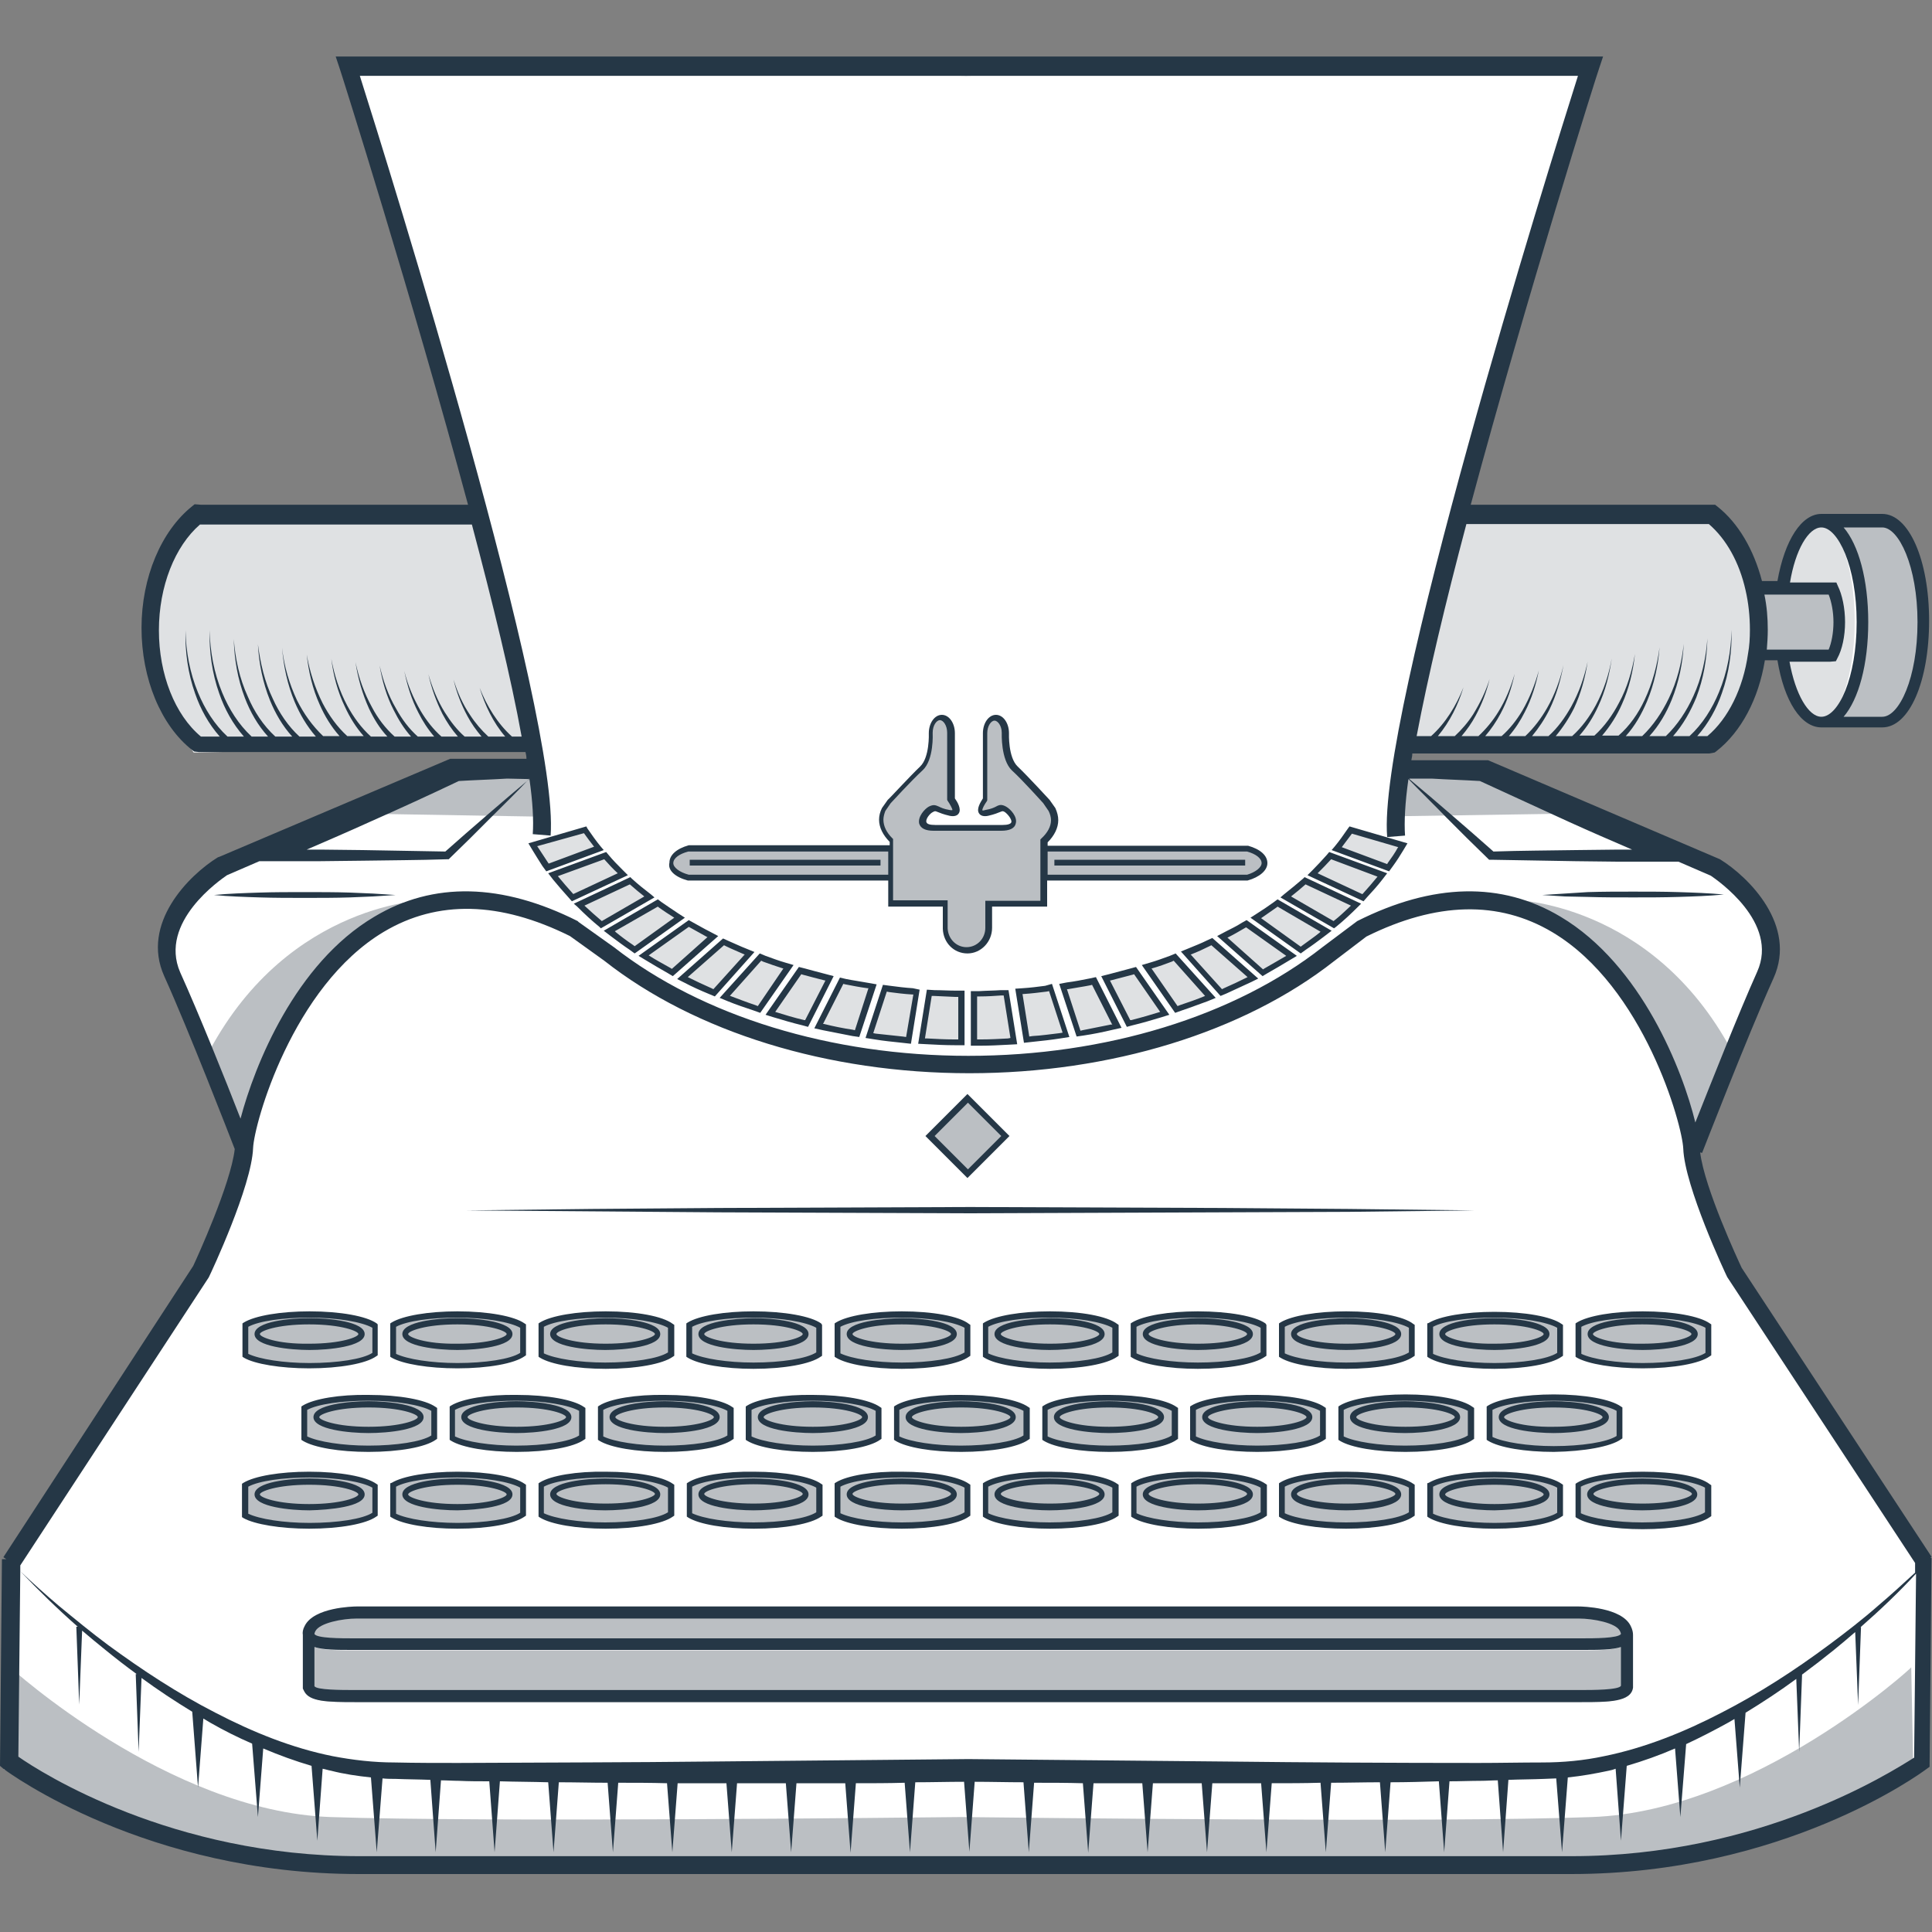 <svg xml:space="preserve" width="400" height="400" xmlns="http://www.w3.org/2000/svg" style="fill:#253746"><rect width="100%" height="100%" fill="#808080" stroke="none"/><style>.dark-shade{fill:#bbbfc3}</style><path d="M199.7 386.2 75.5 386S50.6 390.6.8 366.3c1.3-26.8.6-43.4.6-43.4l33.2-48.6s11.5-15.8 16.1-36.6c-6-16.7-14.1-36.3-14.1-36.3s-6.8-13.5 16.2-24.9c21-8.1 41-17 41-17h18l-1.2-5.1-70.5 1.4s-20-27.4 1.1-49h58l-26.6-93L200 15.7l128.6-1.9-26.9 92.9h53s7.6 6.6 9.5 15.2h4.9s1.9-12.7 8-13.9h12.6s8.3 3.5 8.5 20.8c0 0 .7 14.6-6.7 20.4-3.7.5-15.1.5-15.1.5s-6.4-4.4-7.7-13.9l-4.5-.1s-.3 9.6-10.1 18.7c-16.2-.1-62.9 0-62.9 0l-.9 5.1h16.8l41.2 17s21.5 10.6 18.1 24c-5.4 11.1-16.2 39.7-16.2 39.7s6.4 19.8 10.9 27.3c5.5 7.4 37 55.5 37 55.5v42S362 387.8 323 386.3c-37.1-.2-123.3-.1-123.3-.1z" style="fill:#fff"/><path d="M98.9 106.7h-58s-22 22.3.1 47.6c22.1 0 69.4.1 69.4.1s-5.6-32.8-11.5-47.7zm202.8 0c-5.4 14.9-10.4 47.6-10.4 47.6s43.2-.1 63.4-.1c20.1-25.3.1-47.6.1-47.6l-53.1.1zm74.6 1.3c-3.4 0-6.2 5.8-7.3 13.8h9.8s3 4.6.3 13.9c-3.7 0-7.2 0-10.1-.1 1.1 8.1 3.9 13.9 7.3 13.9 4.3 0 7.7-9.3 7.7-20.8s-3.4-20.7-7.7-20.7zm-255.2 63.8-10.8 3.1.5.8c.7 1.1 1.4 2.1 2.1 3.2l.5.7 10.7-4c-1.1-1.2-2.1-2.5-3-3.8zm7.4 8.7c-1-1-2-2-3-3.1l-.3-.3-10.8 4 .5.6c1 1.2 2 2.5 3.2 3.6l.4.5L129 181l-.5-.5zm6 5.2c-1.4-1.1-2.7-2.2-4-3.3l-10.5 4.9c1.4 1.4 3 2.8 4.6 4.2l.7-.4 8.7-5.1.5-.3zm5.6 3.9c-1.2-.7-2.3-1.5-3.4-2.3l-.5-.3-10 5.8 1 .7c1.1.9 2.3 1.7 3.6 2.6l.8.5 9.3-6.6-.8-.4zm6.7 3.8c-1.2-.6-2.4-1.3-3.5-1.9l-.6-.3-9.4 6.7.7.5c1.5.9 3 1.8 4.6 2.7l.7.4 8.4-7.5-.9-.6zm7.5 3.5c-1.3-.5-2.5-1.1-3.8-1.7l-.8-.4-8.5 7.5.6.3c1.7.8 3.4 1.7 5.2 2.4l.8.3 7.4-8.2-.9-.2zm8.1 3c-1.4-.4-2.8-.9-4.1-1.4l-.8-.3-7.4 8.2.9.4c1.7.7 3.5 1.3 5.3 1.9l.9.3 6.1-8.8-.9-.3zm8.5 2.4c-1.5-.4-3.1-.8-4.5-1.2l-.7-.2-6.1 8.9.8.3c2 .6 4 1.2 6 1.7l.7.2 4.7-9.4-.9-.3zm8.8 1.8c-1.6-.3-3.1-.5-4.6-.8l-.8-.2-4.8 9.4 1 .2 6 1.2.9.1 3.2-9.8-.9-.1zm13.7 1.5-1-.1-1.6 10 1.2.1c1.8.1 3.7.2 5.6.2h1.5v-10.1h-1.2c-1.6 0-3-.1-4.5-.1zm-9.2-.9-1-.1-3.2 9.8 1.2.2c1.9.3 3.8.5 5.7.7l1.2.1 1.6-10-.8-.1c-1.5-.2-3.1-.4-4.7-.6zm92.5-29.1 10.7 4 .5-.7c.7-1.1 1.4-2.1 2.1-3.2l.5-.8-10.8-3.1c-1 1.3-2 2.6-3 3.8zm-1.5 1.8c-.9 1.1-1.9 2.1-3 3.1l-.5.4 10.4 4.9.4-.5c1.1-1.2 2.2-2.4 3.2-3.6l.5-.6-10.8-4-.2.3zm-9 8.3.5.3 8.7 5.1.7.4c1.6-1.3 3.1-2.7 4.6-4.2l-10.5-4.9c-1.2 1.1-2.6 2.2-4 3.3zm-2.2 1.6c-1.1.8-2.2 1.5-3.4 2.3l-.6.4 9.3 6.6.8-.5c1.2-.8 2.4-1.7 3.6-2.6l1-.7-10-5.8-.7.3zm-6.5 4.2c-1.2.7-2.3 1.3-3.5 1.9l-.9.5 8.4 7.5.7-.4c1.6-.9 3.1-1.7 4.6-2.7l.7-.5-9.4-6.7-.6.4zm-7.3 3.8c-1.2.6-2.5 1.1-3.8 1.7l-.9.4 7.4 8.2.8-.3c1.8-.8 3.5-1.6 5.2-2.4l.6-.3-8.5-7.5-.8.2zm-7.8 3.2c-1.3.5-2.7 1-4.1 1.4l-.9.3 6.1 8.8.9-.3c1.8-.6 3.5-1.3 5.3-1.9l.9-.4-7.4-8.2-.8.3zm-8.1 2.6-4.5 1.2-.8.2 4.7 9.4.7-.2c2.1-.5 4.1-1.1 6-1.7l.8-.3-6.1-8.9-.8.3zm-8.7 2.1c-1.5.3-3.1.6-4.6.8l-.9.1 3.2 9.8.9-.1c2-.3 4-.7 6-1.2l1-.2-4.8-9.4-.8.2zm-18.3 2.4c-1.5.1-2.9.1-4.4.2h-1.2v10.1h1.5c1.9 0 3.7-.1 5.6-.2l1.2-.1-1.6-10h-1.1zm9.2-.9c-1.6.2-3.1.4-4.7.5l-.8.1 1.6 10 1.2-.1c1.9-.2 3.8-.4 5.7-.7l1.2-.2-3.2-9.8-1 .2z" style="fill:#dfe1e3"/><path class="dark-shade" d="M385.6 128.7c0 11.5-3.8 20.8-8.5 20.8h12.6c4.7 0 8.5-9.3 8.5-20.8s-3.8-20.8-8.5-20.8h-12.6c4.7 0 8.5 9.3 8.5 20.8z"/><path class="dark-shade" d="M363.3 135.5s7.7.2 15.9.2c2.7-9.2-.3-13.9-.3-13.9h-15.7c1.4 7.3.1 13.7.1 13.7zm-33.7 240.7c-31.7 1.2-120.5.1-130.6 0-10 .1-98.9 1.1-130.6 0-33.6-1.2-66.3-31-66.3-31l-.4 19.5s29.2 20.8 63.4 21.1c32.3.3 123.6.3 133.8.3s101.5 0 133.8-.3c34.2-.3 63.4-21.1 63.4-21.1l-.4-19.5c.2 0-32.5 29.8-66.1 31zm-129.9 10h-1.2 1.2zm-1.6-10h1.8-1.8zm-86.5-216.8h-18l-16 9.1 35.5.6zm194.1 0h-16l-.7 9.6 32.6-.5zm-217 26.9s-28.7.3-45.3 31.2c6.1 18 7.1 20.1 7.1 20.1s5.6-39.8 38.2-51.3zm262.7 51.3s1.1-2.2 7.1-20.1c-16.6-30.9-45.3-31.2-45.3-31.2 32.7 11.5 38.2 51.3 38.2 51.3z"/><path class="dark-shade" d="M73.3 352.4h254.1c5.1 0 9.1-.1 9.4-2v-10.7c-.3 1.9-4.3 2-9.4 2H73.3c-5.1 0-9.2-.1-9.4-2v10.8l.1.3c.8 1.5 4.6 1.6 9.3 1.6zm8.1-78.1v6.2c2.1 1.3 7.3 2.2 13.3 2.2 6.3 0 11.7-1 13.6-2.4v-5.8c-1.9-1.4-7.3-2.4-13.6-2.4-6 0-11.1.9-13.3 2.2zm61.4 0v6.2c2.1 1.3 7.3 2.2 13.3 2.2 6.3 0 11.7-1 13.6-2.4v-5.8c-1.9-1.4-7.3-2.4-13.6-2.4-6.1 0-11.2.9-13.3 2.2zm-30.7 6.2c2.1 1.3 7.3 2.2 13.3 2.2 6.3 0 11.7-1 13.6-2.4v-5.8c-1.9-1.4-7.3-2.4-13.6-2.4-6 0-11.1.9-13.3 2.2v6.2zm92-6.2v6.2c2.1 1.3 7.3 2.2 13.3 2.2 6.3 0 11.7-1 13.6-2.4v-5.8c-1.9-1.4-7.3-2.4-13.6-2.4-6 0-11.2.9-13.3 2.2zm-30.7 0v6.2c2.1 1.3 7.3 2.2 13.3 2.2 6.3 0 11.7-1 13.6-2.4v-5.8c-1.9-1.4-7.3-2.4-13.6-2.4-6 0-11.1.9-13.3 2.2zm118.9 6v-5.8c-1.9-1.4-7.3-2.4-13.6-2.4-6 0-11.1.9-13.3 2.2v6.2c2.1 1.3 7.3 2.2 13.3 2.2 6.3 0 11.7-1 13.6-2.4zm-57.5-6v6.2c2.1 1.3 7.3 2.2 13.3 2.2 6.3 0 11.7-1 13.6-2.4v-5.8c-1.9-1.4-7.3-2.4-13.6-2.4-6.1 0-11.2.9-13.3 2.2zm61.3 0v6.2c2.1 1.3 7.3 2.2 13.3 2.2 6.3 0 11.7-1 13.6-2.4v-5.8c-1.9-1.4-7.3-2.4-13.6-2.4-6 0-11.2.9-13.3 2.2zm57.5.2c-1.9-1.4-7.3-2.4-13.6-2.4-6 0-11.1.9-13.3 2.2v6.2c2.1 1.3 7.3 2.2 13.3 2.2 6.3 0 11.7-1 13.6-2.4v-5.8zm-272.2 33v6.2c2.1 1.3 7.3 2.2 13.3 2.2 6.3 0 11.7-1 13.6-2.4v-5.8c-1.9-1.4-7.3-2.4-13.6-2.4-6 0-11.1.9-13.3 2.2zm-30.6 6.2c2.1 1.3 7.3 2.2 13.3 2.2 6.3 0 11.7-1 13.6-2.4v-5.8c-1.9-1.4-7.3-2.4-13.6-2.4-6 0-11.1.9-13.3 2.2v6.2zm92-6.2v6.2c2.1 1.3 7.3 2.2 13.3 2.2 6.3 0 11.7-1 13.6-2.4v-5.8c-1.9-1.4-7.3-2.4-13.6-2.4-6.1 0-11.2.9-13.3 2.2zm-30.7 6.2c2.1 1.3 7.3 2.2 13.3 2.2 6.3 0 11.7-1 13.6-2.4v-5.8c-1.9-1.4-7.3-2.4-13.6-2.4-6 0-11.1.9-13.3 2.2v6.2zm118.8-.2v-5.8c-1.9-1.4-7.3-2.4-13.6-2.4-6 0-11.1.9-13.3 2.2v6.2c2.1 1.3 7.3 2.2 13.3 2.2 6.4 0 11.7-1 13.6-2.4zm-57.5-6v6.2c2.1 1.3 7.3 2.2 13.3 2.2 6.3 0 11.7-1 13.6-2.4v-5.8c-1.9-1.4-7.3-2.4-13.6-2.4-6 0-11.1.9-13.3 2.2zm92 6.2c2.1 1.3 7.3 2.2 13.3 2.2 6.3 0 11.7-1 13.6-2.4v-5.8c-1.9-1.4-7.3-2.4-13.6-2.4-6 0-11.1.9-13.3 2.2v6.2zm-30.6-6.2v6.2c2.1 1.3 7.3 2.2 13.3 2.2 6.3 0 11.7-1 13.6-2.4v-5.8c-1.9-1.4-7.3-2.4-13.6-2.4-6.1 0-11.2.9-13.3 2.2zm61.3 0v6.2c2.1 1.3 7.3 2.2 13.3 2.2 6.3 0 11.7-1 13.6-2.4v-5.8c-1.9-1.4-7.3-2.4-13.6-2.4-6 0-11.2.9-13.3 2.2zm57.5 6v-5.8c-1.9-1.4-7.3-2.4-13.6-2.4-6 0-11.1.9-13.3 2.2v6.2c2.1 1.3 7.3 2.2 13.3 2.2 6.4 0 11.7-1 13.6-2.4zm-259.9-22v6.2c2.1 1.3 7.3 2.2 13.3 2.2 6.3 0 11.7-1 13.6-2.4v-5.8c-1.9-1.4-7.3-2.4-13.6-2.4-6 0-11.2.9-13.3 2.2zm-30.7 0v6.2c2.1 1.3 7.3 2.2 13.3 2.2 6.3 0 11.7-1 13.6-2.4v-5.8c-1.9-1.4-7.3-2.4-13.6-2.4-6 0-11.1.9-13.3 2.2zm92 0v6.2c2.1 1.3 7.3 2.2 13.3 2.2 6.3 0 11.7-1 13.6-2.4v-5.8c-1.9-1.4-7.3-2.4-13.6-2.4-6 0-11.1.9-13.3 2.2zm-30.6 0v6.2c2.1 1.3 7.3 2.2 13.3 2.2 6.3 0 11.7-1 13.6-2.4v-5.8c-1.9-1.4-7.3-2.4-13.6-2.4-6.1 0-11.2.9-13.3 2.2zm92 0v6.2c2.1 1.3 7.3 2.2 13.3 2.2 6.3 0 11.7-1 13.6-2.4v-5.8c-1.9-1.4-7.3-2.4-13.6-2.4-6.1 0-11.2.9-13.3 2.2zm-3.9.2c-1.9-1.4-7.3-2.4-13.6-2.4-6 0-11.1.9-13.3 2.2v6.2c2.1 1.3 7.3 2.2 13.3 2.2 6.3 0 11.7-1 13.6-2.4v-5.8zm65.2-.2v6.2c2.1 1.3 7.3 2.2 13.3 2.2 6.3 0 11.7-1 13.6-2.4v-5.8c-1.9-1.4-7.3-2.4-13.6-2.4-6 0-11.2.9-13.3 2.2zm-30.7 0v6.2c2.1 1.3 7.3 2.2 13.3 2.2 6.3 0 11.7-1 13.6-2.4v-5.8c-1.9-1.4-7.3-2.4-13.6-2.4-6 0-11.1.9-13.3 2.2zm88.2.2c-1.9-1.4-7.3-2.4-13.6-2.4-6 0-11.1.9-13.3 2.2v6.2c2.1 1.3 7.3 2.2 13.3 2.2 6.3 0 11.7-1 13.6-2.4v-5.8zM50.8 274.3v6.2c2.1 1.3 7.3 2.2 13.3 2.2 6.3 0 11.7-1 13.6-2.4v-5.8c-1.9-1.4-7.3-2.4-13.6-2.4-6.1 0-11.2.9-13.3 2.2z"/><path class="dark-shade" d="M336.5 337.1c-1.6-3.2-9.7-3.3-9.7-3.3H73.9s-8.1.1-9.7 3.3 3 3.3 9.1 3.3h254.1c6.1 0 10.7-.1 9.1-3.3zM142.4 181.7h42.1v-6.1h-42.1c-2.1.6-3.6 1.7-3.6 3 0 1.4 1.5 2.5 3.6 3.1z"/><path class="dark-shade" d="M184.5 174v13.1h11.3v5.2c.1 2.5 2.1 4.5 4.5 4.5 2.5 0 4.5-2.1 4.5-4.6v-5h11.4v-5.4h42c2.2-.6 3.6-1.7 3.6-3s-1.4-2.4-3.6-3h-42v-1.6c1.4-1.3 2.2-2.7 2.2-4.3 0-.7-.2-1.5-.5-2.2l-1.2-1.7s-4.4-4.8-6.6-6.8c-2.2-2.1-1.9-7.3-1.9-7.3 0-1.8-.9-3.2-2.1-3.2-1.1 0-2.1 1.4-2.1 3.2v13.7s-2.5 3.4.3 2.8 2.6-1.4 3.8-.8c1.2.7 3.5 3.9-.8 3.9h-14c-4.3 0-2-3.2-.8-3.9s1 .2 3.8.8.3-2.8.3-2.8v-13.7c0-1.8-.9-3.2-2.1-3.2-1.1 0-2.1 1.4-2.1 3.2 0 0 .2 5.3-1.9 7.3-2.2 2.1-6.6 6.8-6.6 6.8l-1.2 1.7c-.3.7-.5 1.4-.5 2.2.1 1.4.9 2.8 2.3 4.1zm8.02 61.243 7.848-7.851 7.85 7.846-7.846 7.851z"/><path d="M106.1 276.2c0-2.6-7.5-3.3-11.4-3.3-4 0-11.4.7-11.4 3.3s7.5 3.3 11.4 3.3c4 0 11.4-.7 11.4-3.3zm-21.6 0c0-.6 3.5-2 10.2-2s10.2 1.4 10.2 2-3.5 2-10.2 2c-6.7.1-10.2-1.4-10.2-2z"/><path d="M94.7 283.3c6.4 0 11.8-1 13.9-2.5l.3-.2v-6.4l-.3-.2c-2.1-1.5-7.5-2.5-13.9-2.5-6 0-11.3.9-13.6 2.3l-.3.2v6.9l.3.2c2.3 1.3 7.6 2.2 13.6 2.2zM82 274.7c2.2-1.2 7.2-1.9 12.7-1.9 5.7 0 10.9.9 13 2.1v5.2c-2 1.3-7.3 2.1-13 2.1-5.4 0-10.4-.8-12.7-1.9v-5.6zm-6.5 1.5c0-2.6-7.5-3.3-11.4-3.3-4 0-11.4.7-11.4 3.3s7.5 3.3 11.4 3.3 11.4-.7 11.4-3.3zm-21.7 0c0-.6 3.5-2 10.2-2s10.2 1.4 10.2 2-3.5 2-10.2 2c-6.7.1-10.2-1.4-10.2-2z"/><path d="M64 283.3c6.4 0 11.8-1 13.9-2.5l.3-.2v-6.4l-.2-.2c-2.1-1.5-7.5-2.5-13.9-2.5-6 0-11.3.9-13.6 2.3l-.3.2v6.9l.3.2c2.2 1.3 7.6 2.2 13.5 2.2zm-12.6-8.6c2.2-1.2 7.2-1.9 12.7-1.9 5.7 0 10.9.9 13 2.1v5.2c-2 1.3-7.3 2.1-13 2.1-5.4 0-10.4-.8-12.7-1.9v-5.6zm93.2 1.5c0 2.6 7.5 3.3 11.4 3.3 4 0 11.4-.7 11.4-3.3s-7.5-3.3-11.4-3.3c-3.9.1-11.4.7-11.4 3.3zm11.4-2c6.7 0 10.2 1.4 10.2 2s-3.5 2-10.2 2-10.2-1.4-10.2-2 3.5-2 10.2-2z"/><path d="M156 271.5c-6 0-11.3.9-13.6 2.3l-.3.2v6.9l.3.2c2.3 1.4 7.6 2.3 13.6 2.3 6.4 0 11.8-1 13.9-2.5l.3-.2v-6.4l-.2-.3c-2.1-1.5-7.6-2.5-14-2.5zm13 8.5c-2 1.3-7.3 2.1-13 2.1-5.4 0-10.4-.8-12.7-1.9v-5.5c2.2-1.2 7.2-1.9 12.7-1.9 5.7 0 10.9.9 13 2.1v5.1zm-55.1-3.8c0 2.6 7.5 3.3 11.4 3.3 4 0 11.4-.7 11.4-3.3s-7.5-3.3-11.4-3.3c-3.9.1-11.4.7-11.4 3.3zm11.5-2c6.7 0 10.2 1.4 10.2 2s-3.5 2-10.2 2-10.2-1.4-10.2-2 3.4-2 10.2-2z"/><path d="M125.4 271.5c-6 0-11.3.9-13.6 2.3l-.3.2v6.9l.3.2c2.3 1.4 7.6 2.3 13.6 2.3 6.4 0 11.8-1 13.9-2.5l.3-.2v-6.4l-.3-.2c-2.1-1.6-7.5-2.6-13.9-2.6zm12.9 8.5c-2 1.3-7.3 2.1-13 2.1-5.4 0-10.4-.8-12.7-1.9v-5.5c2.2-1.2 7.2-1.9 12.7-1.9 5.7 0 10.9.9 13 2.1v5.1zm67.6-3.8c0 2.6 7.5 3.3 11.4 3.3 4 0 11.4-.7 11.4-3.3s-7.5-3.3-11.4-3.3c-3.9.1-11.4.7-11.4 3.3zm11.5-2c6.7 0 10.2 1.4 10.2 2s-3.5 2-10.2 2-10.2-1.4-10.2-2 3.4-2 10.2-2z"/><path d="M217.4 271.5c-6 0-11.3.9-13.6 2.3l-.3.2v6.9l.3.2c2.3 1.4 7.6 2.3 13.6 2.3 6.4 0 11.8-1 13.9-2.5l.3-.2v-6.4l-.3-.2c-2.1-1.6-7.5-2.6-13.9-2.6zm12.9 8.5c-2 1.3-7.3 2.1-13 2.1-5.4 0-10.4-.8-12.7-1.9v-5.5c2.2-1.2 7.2-1.9 12.7-1.9 5.7 0 10.9.9 13 2.1v5.1zm-55-3.8c0 2.6 7.5 3.3 11.4 3.3 4 0 11.4-.7 11.4-3.3s-7.5-3.3-11.4-3.3c-3.9.1-11.4.7-11.4 3.3zm11.4-2c6.7 0 10.2 1.4 10.2 2s-3.5 2-10.2 2-10.2-1.4-10.2-2 3.5-2 10.2-2z"/><path d="M186.7 271.5c-6 0-11.3.9-13.6 2.3l-.3.2v6.9l.3.2c2.3 1.4 7.6 2.3 13.6 2.3 6.4 0 11.8-1 13.9-2.5l.3-.2v-6.4l-.3-.2c-2-1.6-7.5-2.6-13.9-2.6zm13 8.5c-2 1.3-7.3 2.1-13 2.1-5.4 0-10.4-.8-12.7-1.9v-5.5c2.2-1.2 7.2-1.9 12.7-1.9 5.7 0 10.9.9 13 2.1v5.1zm67.6-3.8c0 2.6 7.5 3.3 11.4 3.3 4 0 11.4-.7 11.4-3.3s-7.5-3.3-11.4-3.3c-3.9.1-11.4.7-11.4 3.3zm11.4-2c6.7 0 10.2 1.4 10.2 2s-3.5 2-10.2 2-10.2-1.4-10.2-2 3.5-2 10.2-2z"/><path d="M278.7 271.5c-6 0-11.3.9-13.6 2.3l-.3.2v6.9l.3.2c2.3 1.4 7.6 2.3 13.6 2.3 6.4 0 11.8-1 13.9-2.5l.3-.2v-6.4l-.3-.2c-2-1.6-7.5-2.6-13.9-2.6zm13 8.5c-2 1.3-7.3 2.1-13 2.1-5.4 0-10.4-.8-12.7-1.9v-5.5c2.2-1.2 7.2-1.9 12.7-1.9 5.7 0 10.9.9 13 2.1v5.1zm-55.1-3.8c0 2.6 7.5 3.3 11.4 3.3 4 0 11.4-.7 11.4-3.3s-7.5-3.3-11.4-3.3c-3.9.1-11.4.7-11.4 3.3zm11.4-2c6.7 0 10.2 1.4 10.2 2s-3.5 2-10.2 2-10.2-1.4-10.2-2 3.5-2 10.2-2z"/><path d="M248 271.5c-6 0-11.3.9-13.6 2.3l-.3.2v6.9l.3.2c2.3 1.4 7.6 2.3 13.6 2.3 6.4 0 11.8-1 13.9-2.5l.3-.2v-6.4l-.2-.3c-2.1-1.5-7.6-2.5-14-2.5zm13 8.5c-2 1.3-7.3 2.1-13 2.1-5.4 0-10.4-.8-12.7-1.9v-5.5c2.2-1.2 7.2-1.9 12.7-1.9 5.7 0 10.9.9 13 2.1v5.1zm59.8-3.8c0-2.6-7.5-3.3-11.4-3.3-4 0-11.4.7-11.4 3.3s7.5 3.3 11.4 3.3 11.4-.7 11.4-3.3zm-21.6 0c0-.6 3.5-2 10.2-2s10.2 1.4 10.2 2-3.5 2-10.2 2c-6.7.1-10.2-1.4-10.2-2z"/><path d="M295.5 274v6.9l.3.2c2.3 1.4 7.6 2.3 13.6 2.3 6.4 0 11.8-1 13.9-2.5l.3-.2v-6.4l-.3-.2c-2.1-1.5-7.5-2.5-13.9-2.5-6 0-11.3.9-13.6 2.3l-.3.1zm1.2.7c2.2-1.2 7.2-1.9 12.7-1.9 5.7 0 10.9.9 13 2.1v5.2c-2 1.3-7.3 2.1-13 2.1-5.4 0-10.4-.8-12.7-1.9v-5.6zm54.8 1.5c0-2.6-7.5-3.3-11.4-3.3-4 0-11.4.7-11.4 3.3s7.5 3.3 11.4 3.3 11.4-.7 11.4-3.3zm-21.7 0c0-.6 3.5-2 10.2-2s10.2 1.4 10.2 2-3.5 2-10.2 2c-6.7.1-10.2-1.4-10.2-2z"/><path d="M340.1 283.3c6.4 0 11.8-1 13.9-2.5l.3-.2v-6.4l-.3-.2c-2.1-1.5-7.5-2.5-13.9-2.5-6 0-11.3.9-13.6 2.3l-.3.2v6.9l.3.2c2.3 1.3 7.6 2.2 13.6 2.2zm-12.7-8.6c2.2-1.2 7.2-1.9 12.7-1.9 5.7 0 10.9.9 13 2.1v5.2c-2 1.3-7.3 2.1-13 2.1-5.4 0-10.4-.8-12.7-1.9v-5.6zm-221.3 34.7c0-2.6-7.5-3.3-11.4-3.3-4 0-11.4.7-11.4 3.3s7.5 3.3 11.4 3.3c4-.1 11.4-.7 11.4-3.3zm-21.6 0c0-.6 3.5-2 10.2-2s10.2 1.4 10.2 2-3.5 2-10.2 2-10.2-1.4-10.2-2z"/><path d="M80.8 307.1v6.9l.3.2c2.3 1.4 7.6 2.3 13.6 2.3 6.4 0 11.8-1 13.9-2.5l.3-.2v-6.4l-.3-.2c-2.1-1.5-7.5-2.5-13.9-2.5-6 0-11.3.9-13.6 2.3l-.3.1zm1.2.7c2.2-1.2 7.2-1.9 12.7-1.9 5.7 0 10.9.9 13 2.1v5.2c-2 1.3-7.3 2.1-13 2.1-5.4 0-10.4-.8-12.7-1.9v-5.6zm-6.5 1.6c0-2.6-7.5-3.3-11.4-3.3-4 0-11.4.7-11.4 3.3s7.5 3.3 11.4 3.3c3.9-.1 11.4-.7 11.4-3.3zm-21.7 0c0-.6 3.5-2 10.2-2s10.2 1.4 10.2 2-3.5 2-10.2 2-10.2-1.4-10.2-2z"/><path d="M64 316.5c6.4 0 11.8-1 13.9-2.5l.3-.2v-6.4l-.3-.2c-2.1-1.5-7.5-2.5-13.9-2.5-6 0-11.3.9-13.6 2.3l-.3.2v6.9l.3.2c2.3 1.3 7.7 2.2 13.6 2.2zm-12.6-8.7c2.2-1.2 7.2-1.9 12.7-1.9 5.7 0 10.9.9 13 2.1v5.2c-2 1.3-7.3 2.1-13 2.1-5.4 0-10.4-.8-12.7-1.9v-5.6zm93.2 1.6c0 2.6 7.5 3.3 11.4 3.3 4 0 11.4-.7 11.4-3.3s-7.5-3.3-11.4-3.3-11.4.7-11.4 3.3zm11.4-2.1c6.7 0 10.2 1.4 10.2 2s-3.5 2-10.2 2-10.2-1.4-10.2-2 3.5-2 10.2-2z"/><path d="m142.5 306.9-.3.2v6.9l.3.2c2.3 1.4 7.6 2.3 13.6 2.3 6.4 0 11.8-1 13.9-2.5l.3-.2v-6.4l-.3-.2c-2.1-1.5-7.5-2.5-13.9-2.5-6-.1-11.4.8-13.6 2.2zm26.5 6.2c-2 1.3-7.3 2.1-13 2.1-5.4 0-10.4-.8-12.7-1.9v-5.5c2.2-1.2 7.2-1.9 12.7-1.9 5.7 0 10.9.9 13 2.1v5.1zm-55.1-3.7c0 2.6 7.5 3.3 11.4 3.3 4 0 11.4-.7 11.4-3.3s-7.5-3.3-11.4-3.3-11.4.7-11.4 3.3zm11.5-2.1c6.7 0 10.2 1.4 10.2 2s-3.5 2-10.2 2-10.2-1.4-10.2-2 3.4-2 10.2-2z"/><path d="m111.8 306.9-.3.2v6.9l.3.2c2.3 1.4 7.6 2.3 13.6 2.3 6.4 0 11.8-1 13.9-2.5l.3-.2v-6.4l-.3-.2c-2.1-1.5-7.5-2.5-13.9-2.5-6-.1-11.3.8-13.6 2.2zm26.5 6.2c-2 1.3-7.3 2.1-13 2.1-5.4 0-10.4-.8-12.7-1.9v-5.5c2.2-1.2 7.2-1.9 12.7-1.9 5.7 0 10.9.9 13 2.1v5.1zm67.6-3.7c0 2.6 7.5 3.3 11.4 3.3 4 0 11.4-.7 11.4-3.3s-7.5-3.3-11.4-3.3-11.4.7-11.4 3.3zm11.5-2.1c6.7 0 10.2 1.4 10.2 2s-3.5 2-10.2 2-10.2-1.4-10.2-2 3.4-2 10.2-2z"/><path d="m203.8 306.9-.3.2v6.9l.3.2c2.3 1.4 7.6 2.3 13.6 2.3 6.4 0 11.8-1 13.9-2.5l.3-.2v-6.4l-.3-.2c-2.1-1.5-7.5-2.5-13.9-2.5-6-.1-11.3.8-13.6 2.2zm26.5 6.2c-2 1.3-7.3 2.1-13 2.1-5.4 0-10.4-.8-12.7-1.9v-5.5c2.2-1.2 7.2-1.9 12.7-1.9 5.7 0 10.9.9 13 2.1v5.1zm-55-3.7c0 2.6 7.5 3.3 11.4 3.3 4 0 11.4-.7 11.4-3.3s-7.5-3.3-11.4-3.3-11.4.7-11.4 3.3zm11.4-2.1c6.7 0 10.2 1.4 10.2 2s-3.5 2-10.2 2-10.2-1.4-10.2-2 3.5-2 10.2-2z"/><path d="m173.1 306.9-.3.2v6.9l.3.2c2.3 1.4 7.6 2.3 13.6 2.3 6.4 0 11.8-1 13.9-2.5l.3-.2v-6.4l-.3-.2c-2.1-1.5-7.5-2.5-13.9-2.5-6-.1-11.3.8-13.6 2.2zm26.6 6.2c-2 1.3-7.3 2.1-13 2.1-5.4 0-10.4-.8-12.7-1.9v-5.5c2.2-1.2 7.2-1.9 12.7-1.9 5.7 0 10.9.9 13 2.1v5.1zm67.6-3.7c0 2.6 7.5 3.3 11.4 3.3 4 0 11.4-.7 11.4-3.3s-7.5-3.3-11.4-3.3-11.4.7-11.4 3.3zm11.4-2.1c6.7 0 10.2 1.4 10.2 2s-3.5 2-10.2 2-10.2-1.4-10.2-2 3.5-2 10.2-2z"/><path d="m265.1 306.9-.3.2v6.9l.3.2c2.3 1.4 7.6 2.3 13.6 2.3 6.4 0 11.8-1 13.9-2.5l.3-.2v-6.4l-.3-.2c-2.1-1.5-7.5-2.5-13.9-2.5-5.9-.1-11.3.8-13.6 2.2zm26.6 6.2c-2 1.3-7.3 2.1-13 2.1-5.4 0-10.4-.8-12.7-1.9v-5.5c2.2-1.2 7.2-1.9 12.7-1.9 5.7 0 10.9.9 13 2.1v5.1zm-55.1-3.7c0 2.6 7.5 3.3 11.4 3.3 4 0 11.4-.7 11.4-3.3s-7.5-3.3-11.4-3.3-11.4.7-11.4 3.3zm11.4-2.1c6.7 0 10.2 1.4 10.2 2s-3.5 2-10.2 2-10.2-1.4-10.2-2 3.5-2 10.2-2z"/><path d="m234.5 306.9-.3.2v6.9l.3.2c2.3 1.4 7.6 2.3 13.6 2.3 6.4 0 11.8-1 13.9-2.5l.3-.2v-6.4l-.3-.2c-2.1-1.5-7.5-2.5-13.9-2.5-6-.1-11.4.8-13.6 2.2zm26.5 6.2c-2 1.3-7.3 2.1-13 2.1-5.4 0-10.4-.8-12.7-1.9v-5.5c2.2-1.2 7.2-1.9 12.7-1.9 5.7 0 10.9.9 13 2.1v5.1zm59.8-3.7c0-2.6-7.5-3.3-11.4-3.3-4 0-11.4.7-11.4 3.3s7.5 3.3 11.4 3.3c3.9-.1 11.4-.7 11.4-3.3zm-21.6 0c0-.6 3.5-2 10.2-2s10.2 1.4 10.2 2-3.5 2-10.2 2-10.2-1.4-10.2-2z"/><path d="M295.5 307.1v6.9l.3.2c2.3 1.4 7.6 2.3 13.6 2.3 6.4 0 11.8-1 13.9-2.5l.3-.2v-6.4l-.3-.2c-2.1-1.5-7.5-2.5-13.9-2.5-6 0-11.3.9-13.6 2.3l-.3.1zm1.2.7c2.2-1.2 7.2-1.9 12.7-1.9 5.7 0 10.9.9 13 2.1v5.2c-2 1.3-7.3 2.1-13 2.1-5.4 0-10.4-.8-12.7-1.9v-5.6zm31.9 1.6c0 2.6 7.5 3.3 11.4 3.3 4 0 11.4-.7 11.4-3.3s-7.5-3.3-11.4-3.3-11.4.7-11.4 3.3zm11.5-2.1c6.7 0 10.2 1.4 10.2 2s-3.5 2-10.2 2-10.2-1.4-10.2-2 3.4-2 10.2-2z"/><path d="M340.1 304.7c-6 0-11.3.9-13.6 2.3l-.3.2v6.9l.3.2c2.3 1.4 7.6 2.3 13.6 2.3 6.4 0 11.8-1 13.9-2.5l.3-.2v-6.4l-.3-.2c-2.1-1.7-7.6-2.6-13.9-2.6zm12.9 8.4c-2 1.3-7.3 2.1-13 2.1-5.4 0-10.4-.8-12.7-1.9v-5.5c2.2-1.2 7.2-1.9 12.7-1.9 5.7 0 10.9.9 13 2.1v5.1zM95.5 293.4c0 2.6 7.5 3.3 11.4 3.3 4 0 11.4-.7 11.4-3.3s-7.5-3.3-11.4-3.3-11.4.7-11.4 3.3zm11.5-2c6.7 0 10.2 1.4 10.2 2s-3.5 2-10.2 2-10.2-1.4-10.2-2 3.4-2 10.2-2z"/><path d="m93.4 291-.3.2v6.9l.3.2c2.3 1.4 7.6 2.3 13.6 2.3 6.4 0 11.8-1 13.9-2.5l.3-.2v-6.4l-.3-.2c-2.1-1.5-7.5-2.5-13.9-2.5-6-.1-11.3.8-13.6 2.2zm26.5 6.2c-2 1.3-7.3 2.1-13 2.1-5.4 0-10.4-.8-12.7-1.9v-5.5c2.2-1.2 7.2-1.9 12.7-1.9 5.7 0 10.9.9 13 2.1v5.1zm-55-3.8c0 2.6 7.5 3.3 11.4 3.3 4 0 11.4-.7 11.4-3.3s-7.5-3.3-11.4-3.3c-4 0-11.4.7-11.4 3.3zm11.4-2c6.7 0 10.2 1.4 10.2 2s-3.5 2-10.2 2-10.2-1.4-10.2-2 3.5-2 10.2-2z"/><path d="m62.7 291-.3.2v6.9l.3.2c2.3 1.4 7.6 2.3 13.6 2.3 6.4 0 11.8-1 13.9-2.5l.3-.2v-6.4l-.3-.2c-2.1-1.5-7.5-2.5-13.9-2.5-6-.1-11.3.8-13.6 2.2zm26.6 6.2c-2 1.3-7.3 2.1-13 2.1-5.4 0-10.4-.8-12.7-1.9v-5.5c2.2-1.2 7.2-1.9 12.7-1.9 5.7 0 10.9.9 13 2.1v5.1zm67.6-3.8c0 2.6 7.5 3.3 11.4 3.3 4 0 11.4-.7 11.4-3.3s-7.5-3.3-11.4-3.3-11.4.7-11.4 3.3zm11.4-2c6.7 0 10.2 1.4 10.2 2s-3.5 2-10.2 2-10.2-1.4-10.2-2 3.5-2 10.2-2z"/><path d="m154.7 291-.3.2v6.9l.3.2c2.3 1.4 7.6 2.3 13.6 2.3 6.4 0 11.8-1 13.9-2.5l.3-.2v-6.4l-.3-.2c-2.1-1.5-7.5-2.5-13.9-2.5-6-.1-11.3.8-13.6 2.2zm26.6 6.2c-2 1.3-7.3 2.1-13 2.1-5.4 0-10.4-.8-12.7-1.9v-5.5c2.2-1.2 7.2-1.9 12.7-1.9 5.7 0 10.9.9 13 2.1v5.1zm-55.1-3.8c0 2.6 7.5 3.3 11.4 3.3 4 0 11.4-.7 11.4-3.3s-7.5-3.3-11.4-3.3-11.4.7-11.4 3.3zm11.4-2c6.7 0 10.2 1.4 10.2 2s-3.5 2-10.2 2-10.2-1.4-10.2-2 3.5-2 10.2-2z"/><path d="m124.1 291-.3.2v6.9l.3.2c2.3 1.4 7.6 2.3 13.6 2.3 6.4 0 11.8-1 13.9-2.5l.3-.2v-6.4l-.3-.2c-2.1-1.5-7.5-2.5-13.9-2.5-6-.1-11.4.8-13.6 2.2zm26.5 6.2c-2 1.3-7.3 2.1-13 2.1-5.4 0-10.4-.8-12.7-1.9v-5.5c2.2-1.2 7.2-1.9 12.7-1.9 5.7 0 10.9.9 13 2.1v5.1zm67.6-3.8c0 2.6 7.5 3.3 11.4 3.3 4 0 11.4-.7 11.4-3.3s-7.5-3.3-11.4-3.3-11.4.7-11.4 3.3zm11.4-2c6.7 0 10.2 1.4 10.2 2s-3.5 2-10.2 2-10.2-1.4-10.2-2 3.5-2 10.2-2z"/><path d="m216.1 291-.3.2v6.9l.3.2c2.3 1.4 7.6 2.3 13.6 2.3 6.4 0 11.8-1 13.9-2.5l.3-.2v-6.4l-.3-.2c-2.1-1.5-7.5-2.5-13.9-2.5-6-.1-11.4.8-13.6 2.2zm26.5 6.2c-2 1.3-7.3 2.1-13 2.1-5.4 0-10.4-.8-12.7-1.9v-5.5c2.2-1.2 7.2-1.9 12.7-1.9 5.7 0 10.9.9 13 2.1v5.1zm-55.1-3.8c0 2.6 7.5 3.3 11.4 3.3 4 0 11.4-.7 11.4-3.3s-7.5-3.3-11.4-3.3-11.4.7-11.4 3.3zm11.5-2c6.7 0 10.2 1.4 10.2 2s-3.5 2-10.2 2-10.2-1.4-10.2-2 3.4-2 10.2-2z"/><path d="m185.4 291-.3.2v6.9l.3.2c2.3 1.4 7.6 2.3 13.6 2.3 6.4 0 11.8-1 13.9-2.5l.3-.2v-6.4l-.3-.2c-2.1-1.5-7.5-2.5-13.9-2.5-6-.1-11.3.8-13.6 2.2zm26.5 6.2c-2 1.3-7.3 2.1-13 2.1-5.4 0-10.4-.8-12.7-1.9v-5.5c2.2-1.2 7.2-1.9 12.7-1.9 5.7 0 10.9.9 13 2.1v5.1zm67.6-3.8c0 2.6 7.5 3.3 11.4 3.3 4 0 11.4-.7 11.4-3.3s-7.5-3.3-11.4-3.3-11.4.7-11.4 3.3zm11.5-2c6.7 0 10.2 1.4 10.2 2s-3.5 2-10.2 2-10.2-1.4-10.2-2 3.4-2 10.2-2z"/><path d="M291 288.7c-6 0-11.3.9-13.6 2.3l-.3.2v6.9l.3.2c2.3 1.4 7.6 2.3 13.6 2.3 6.4 0 11.8-1 13.9-2.5l.3-.2v-6.4l-.3-.2c-2.1-1.6-7.5-2.6-13.9-2.6zm12.9 8.5c-2 1.3-7.3 2.1-13 2.1-5.4 0-10.4-.8-12.7-1.9v-5.5c2.2-1.2 7.2-1.9 12.7-1.9 5.7 0 10.9.9 13 2.1v5.1zm-55-3.8c0 2.6 7.5 3.3 11.4 3.3 4 0 11.4-.7 11.4-3.3s-7.5-3.3-11.4-3.3-11.4.7-11.4 3.3zm11.4-2c6.7 0 10.2 1.4 10.2 2s-3.5 2-10.2 2-10.2-1.4-10.2-2 3.5-2 10.2-2z"/><path d="m246.7 291-.3.2v6.9l.3.2c2.3 1.4 7.6 2.3 13.6 2.3 6.4 0 11.8-1 13.9-2.5l.3-.2v-6.4l-.3-.2c-2.1-1.5-7.5-2.5-13.9-2.5-5.9-.1-11.3.8-13.6 2.2zm26.6 6.2c-2 1.3-7.3 2.1-13 2.1-5.4 0-10.4-.8-12.7-1.9v-5.5c2.2-1.2 7.2-1.9 12.7-1.9 5.7 0 10.9.9 13 2.1v5.1zm59.8-3.8c0-2.6-7.5-3.3-11.4-3.3-4 0-11.4.7-11.4 3.3s7.5 3.3 11.4 3.3 11.4-.7 11.4-3.3zm-21.7 0c0-.6 3.5-2 10.2-2s10.2 1.4 10.2 2-3.5 2-10.2 2c-6.7.1-10.2-1.4-10.2-2z"/><path d="m335.6 298 .3-.2v-6.4l-.3-.2c-2.1-1.5-7.5-2.5-13.9-2.5-6 0-11.3.9-13.6 2.3l-.3.2v6.9l.3.2c2.3 1.4 7.6 2.3 13.6 2.3 6.3-.1 11.8-1.1 13.9-2.6zm-26.6-6.1c2.2-1.2 7.2-1.9 12.7-1.9 5.7 0 10.9.9 13 2.1v5.2c-2 1.3-7.3 2.1-13 2.1-5.4 0-10.4-.8-12.7-1.9v-5.6zm28.6 44.7c-1.9-3.8-9.9-4-10.8-4H73.9c-.9 0-8.9.2-10.8 4-.4.7-.5 1.4-.4 1.9v11.1l.3.6c1.1 2.1 4.7 2.2 10.4 2.2h254.1c5.5 0 10.2 0 10.6-3v-10.9c0-.5-.1-1.1-.5-1.9zm-272.3 1.1c.9-1.7 5.6-2.6 8.6-2.6h252.9c3.1 0 7.8.9 8.6 2.6.2.4.2.6.2.6-.6.9-5.5.9-8.2.9H73.3c-2.7 0-7.7 0-8.2-.9 0 0 0-.2.2-.6zm262.1 12.2H73.3c-2.5 0-7.8 0-8.2-.8V341c1.8.6 4.6.6 8.2.6h254.1c3.6 0 6.4 0 8.2-.6v8c-.3.9-6 .9-8.2.9zM112.3 179.3l.8 1.1L125 176l-.6-.7c-1-1.2-1.9-2.5-2.8-3.8l-.2-.4-12 3.5.9 1.5c.6 1 1.3 2.1 2 3.2zm8.6-6.8c.7 1 1.4 1.9 2.1 2.8l-9.4 3.5-.2-.3c-.7-1.1-1.4-2.1-2.1-3.2l-.1-.1 9.7-2.7zm-6.4 9.6c1 1.2 2.1 2.5 3.2 3.7l.7.8 11.6-5.4-1.1-1.1c-1-1-2-2-2.9-3.1l-.5-.6-12 4.4 1 1.3zm10.6-4.2c.9 1 1.8 2 2.8 2.9l-9.2 4.3-.1-.1c-1.1-1.2-2.1-2.4-3.1-3.6l9.6-3.5zm-5.6 9.8c1.5 1.5 3 2.9 4.6 4.2l.3.3 11.1-6.4-.7-.6c-1.3-1-2.7-2.1-4-3.3l-.3-.3-11.7 5.5.7.6zm10.9-4.6c1 .9 2 1.7 3 2.5l-8.8 5.1c-1.2-1-2.4-2.1-3.6-3.2l9.4-4.4zm-3.7 10.9c1.2.9 2.4 1.8 3.6 2.6l1.1.8 10.4-7.4-1.4-.9c-1.1-.7-2.2-1.5-3.4-2.3l-.8-.6-11.2 6.5 1.7 1.3zm9.5-6.3.1.1c1.1.8 2.2 1.5 3.3 2.2l-8.2 5.9-.4-.3c-1.2-.8-2.4-1.7-3.5-2.6l-.2-.2 8.9-5.1zm10.8 5.2c-1.2-.6-2.4-1.3-3.5-1.9l-.9-.5-10.4 7.4 1.5.9c1.5.9 3 1.8 4.6 2.7l1 .6 9.4-8.3-1.7-.9zm-7.9 7.7-.3-.2c-1.6-.9-3.1-1.7-4.5-2.6l8.3-5.9.2.1c1.2.7 2.4 1.3 3.6 2h.1l-7.4 6.6zm15.4-4.2c-1.3-.5-2.5-1.1-3.7-1.6l-1.1-.5-9.5 8.4 1.4.7c1.7.9 3.5 1.7 5.2 2.4l1.2.5 8.2-9.2-1.7-.7zm-6.8 8.4-.4-.2c-1.6-.7-3.3-1.5-4.9-2.3l7.5-6.6.4.2c1.2.6 2.5 1.1 3.8 1.7h.1l-6.5 7.2zm14.9-5.5c-1.4-.4-2.7-.9-4.1-1.4l-1.2-.5-8.3 9.2 1.7.7c1.7.7 3.5 1.3 5.3 1.9l1.4.5 6.9-9.9-1.7-.5zm-5.7 9-.5-.2c-1.8-.6-3.6-1.3-5.2-1.9h-.1l6.5-7.3.4.2c1.4.5 2.8 1 4.1 1.4h.1l-5.3 7.8zm14.2-6.6c-1.5-.4-3.1-.8-4.5-1.2l-1.2-.3-6.9 9.9 1.6.5c2 .6 4 1.2 6.1 1.7l1.1.3 5.3-10.5-1.5-.4zm-4.4 9.5h-.2c-2.1-.5-4.1-1.1-6-1.7l5.4-7.8.3.1c1.5.4 3 .8 4.6 1.2h.1l-4.2 8.2zm13.1-7.7c-1.6-.3-3.1-.5-4.6-.8l-1.3-.3-5.3 10.5 1.8.4c2 .4 4.1.8 6.1 1.2l1.4.2 3.6-10.9-1.7-.3zm-2.8 9.8-.4-.1c-2-.3-4-.7-6-1.2h-.2l4.2-8.3.4.1c1.5.3 3.1.6 4.6.8h.2l-2.8 8.7zm16.5-8.3-1.6-.1-1.8 11.2 1.9.1c1.9.1 3.7.2 5.6.2h2.1v-11.3h-1.8c-1.5 0-3-.1-4.4-.1zm4.9 10.2h-.9c-1.8 0-3.7-.1-5.5-.2h-.5l1.4-8.8h.5c1.5.1 2.9.1 4.4.2h.6v8.8zm-9.4-10.6c-1.6-.1-3.2-.3-4.7-.5l-1.5-.2-3.6 11 1.9.3c1.8.3 3.8.5 5.7.7l1.8.2 1.8-11.2-1.4-.3zm-1.4 10.1-.7-.1c-1.9-.2-3.8-.4-5.6-.6l-.5-.1 2.8-8.6.5.1c1.5.2 3.1.4 4.8.5h.2l-1.5 8.8zm100.8-35.4c.8-1.1 1.5-2.2 2.1-3.2l.9-1.5-12-3.5-.3.4c-.9 1.3-1.8 2.6-2.8 3.8l-.6.7 11.9 4.4.8-1.1zm-1.2-.4-9.4-3.5c.7-.9 1.4-1.9 2.1-2.8l9.6 2.8-.1.1c-.6 1.1-1.3 2.1-2.1 3.2l-.1.2zm-4.2 6.9c1.1-1.2 2.2-2.4 3.2-3.7l1-1.3-12-4.4-.5.6c-.9 1-1.9 2.1-2.9 3.1l-1.1 1.1 11.6 5.4.7-.8zm-1-.7-9.2-4.3c1-1 1.9-1.9 2.8-2.9l9.6 3.6c-1 1.2-2 2.4-3.1 3.6h-.1zm-5.4 6.8c1.6-1.3 3.1-2.7 4.6-4.2l.6-.6-11.7-5.5-.3.3c-1.3 1.1-2.6 2.2-4 3.3l-.7.6 11.1 6.4.4-.3zm-9.3-6.3c1-.8 2-1.6 3-2.5l9.4 4.4c-1.2 1.1-2.3 2.2-3.6 3.2l-8.8-5.1zm-8.4 4.4 10.4 7.4 1.1-.8c1.2-.8 2.4-1.7 3.6-2.6l1.7-1.3-11.2-6.5-.8.6c-1.1.8-2.3 1.6-3.4 2.3l-1.4.9zm5.5-2.2.1-.1 8.9 5.2-.2.2c-1.1.9-2.3 1.7-3.5 2.6l-.4.3-8.2-5.9c1.1-.8 2.2-1.5 3.3-2.3zm-7.2 3.2c-1.1.7-2.3 1.3-3.5 1.9l-1.7.9 9.4 8.3 1-.6c1.6-.9 3.1-1.8 4.6-2.7l1.5-.9-10.4-7.4-.9.5zm4.6 9.5-.3.2-7.4-6.6h.1c1.2-.6 2.4-1.3 3.6-2l.2-.1 8.3 5.9c-1.4.8-2.9 1.7-4.5 2.6zm-11.9-5.8c-1.2.6-2.5 1.1-3.7 1.6l-1.7.7 8.2 9.2 1.2-.5c1.7-.8 3.5-1.6 5.2-2.4l1.4-.7-9.5-8.4-1.1.5zm3.5 9.9-.4.2-6.5-7.2h.1c1.3-.5 2.6-1.1 3.8-1.7l.4-.2 7.5 6.6c-1.6.8-3.3 1.6-4.9 2.3zm-11.2-6.7c-1.4.5-2.7 1-4.1 1.4l-1.7.5 6.9 9.9 1.4-.5c1.8-.6 3.6-1.3 5.3-1.9l1.7-.7-8.3-9.2-1.2.5zm7.3 8.3c-1.7.7-3.4 1.3-5.2 1.9l-.5.2-5.4-7.8h.1c1.4-.4 2.8-.9 4.1-1.4l.4-.2 6.5 7.3zm-15.4-5.7-4.5 1.2-1.6.4 5.3 10.5 1.1-.3c2.1-.5 4.1-1.1 6.1-1.7l1.6-.5-6.9-9.9-1.1.3zm6.1 9c-1.9.6-4 1.2-6 1.7h-.2l-4.2-8.2h.1c1.5-.4 3.1-.8 4.6-1.2l.3-.1 5.4 7.8zm-14.7-6.9c-1.5.3-3 .6-4.6.8l-1.6.3 3.6 10.9 1.4-.2c2-.3 4-.7 6.1-1.2l1.8-.4-5.3-10.5-1.4.3zm4.6 9.5-6 1.2-.4.1-2.8-8.6h.2c1.6-.3 3.1-.5 4.6-.8l.4-.1 4.2 8.3-.2-.1zm-22.9-7.1c-1.4.1-2.9.1-4.4.2H201v11.3h2.1c1.8 0 3.7-.1 5.6-.2l1.9-.1-1.8-11.2h-1.6zm1.5 10c-1.9.1-3.7.2-5.5.2h-.9v-8.9h.6c1.5 0 3-.1 4.4-.2h.5l1.4 8.8-.5.1zm7.7-10.9c-1.5.2-3.1.4-4.7.5l-1.5.1 1.8 11.2 1.8-.2c1.9-.2 3.8-.4 5.7-.7l1.9-.3-3.6-11-1.4.4zm3 9.8c-1.8.2-3.7.5-5.6.6l-.7.1-1.4-8.8h.2c1.6-.1 3.2-.3 4.8-.5l.5-.1 2.8 8.6-.6.1zm-77-31.6h41.5v5.4h11.3v4.6c.1 2.9 2.3 5.1 5.1 5.1s5.1-2.4 5.1-5.3v-4.4h11.4v-5.4h41.5c2.5-.7 4.1-2.1 4.1-3.6 0-1.6-1.5-2.9-4-3.6h-41.5v-.7c1.4-1.4 2.2-3 2.2-4.6 0-.8-.2-1.6-.6-2.5l-1.2-1.7c-.2-.2-4.4-4.8-6.6-6.9-2-1.9-1.8-6.8-1.8-6.9 0-2.1-1.2-3.8-2.7-3.8s-2.7 1.7-2.7 3.8v13.5c-.5.8-1.4 2.2-.8 3.1.3.5 1 .7 1.9.5 1.3-.3 2-.6 2.5-.8s.5-.2.9 0c.6.4 1.5 1.5 1.4 2.1-.1.4-.8.6-1.8.6h-14c-1.1 0-1.7-.2-1.8-.6-.2-.6.7-1.8 1.4-2.1.4-.2.4-.2.9 0s1.2.5 2.5.8c.9.2 1.6 0 1.9-.5.6-.9-.3-2.4-.8-3.1v-13.5c0-2.1-1.2-3.8-2.7-3.8s-2.7 1.7-2.7 3.8c0 .1.2 5-1.8 6.9-2.2 2.1-6.4 6.7-6.7 6.9l-1.2 1.7c-.4.8-.6 1.6-.6 2.4 0 1.6.8 3.2 2.2 4.6v.7h-41.6c-2.5.7-4 2-4 3.6-.4 1.6 1.2 3 3.8 3.7zm118.8-3.6c0 .9-1.3 1.9-3 2.4h-41.3v-4.8h41.3c1.8.5 3 1.4 3 2.4zm-78.3-9c0-.6.2-1.3.4-1.8l1.1-1.6s4.4-4.8 6.6-6.8c2.4-2.2 2.1-7.6 2.1-7.8 0-1.5.8-2.6 1.5-2.6s1.5 1.1 1.5 2.6v13.9l.1.2c.5.7 1 1.7 1 1.9 0 0-.1.1-.6 0-1.2-.2-1.8-.5-2.2-.7-.7-.3-1.1-.5-2.1 0-.9.5-2.3 2.1-2 3.5.3 1 1.3 1.5 3 1.5h14c1.7 0 2.8-.5 3-1.5.4-1.4-1.1-3-2-3.5s-1.4-.4-2.1 0c-.4.2-1 .5-2.2.7-.3.1-.4.1-.5.1h-.1c-.1-.3.4-1.2.9-1.9l.1-.2v-13.9c0-1.5.8-2.6 1.5-2.6s1.5 1.1 1.5 2.5c0 .2-.2 5.6 2.1 7.8 2.2 2 6.5 6.8 6.5 6.8l1.1 1.6c.3.6.5 1.3.5 1.9 0 1.3-.7 2.6-2 3.8l-.2.2v12.7H204v5.6c0 2.2-1.7 4-3.9 4-2.1 0-3.8-1.7-3.9-3.9v-5.8h-11.3v-12.7l-.2-.2c-1.1-1.1-1.8-2.4-1.8-3.8zm-40.4 6.6h41.4v4.8h-41.3c-1.9-.5-3.2-1.5-3.2-2.4 0-1 1.2-1.9 3.1-2.4zm6.2 74.7 52.2.2 52.2-.2 26.1-.1 26.1-.3-26.1-.3-26.1-.2-52.2-.2-52.2.2-26.1.2-26.1.3 26.1.2zm-85.6-65.1c3.1 0 6.3 0 9.4-.1l4.7-.2c1.6-.1 3.1-.2 4.7-.3-1.6-.1-3.1-.2-4.7-.3l-4.7-.2c-3.1-.1-6.3-.1-9.4-.1s-6.3 0-9.4.1-6.3.2-9.4.5c3.1.3 6.3.4 9.4.5 3.2.1 6.3.1 9.4.1zm265.6-.2c3.1.1 6.3.1 9.4.1s6.3 0 9.4-.1 6.3-.2 9.4-.5c-3.1-.3-6.3-.4-9.4-.5s-6.3-.1-9.4-.1-6.3 0-9.4.1l-4.7.3c-1.6.1-3.1.2-4.7.3 1.6.1 3.1.2 4.7.3l4.7.1z"/><path d="m399.7 322.5.2-.2-39.3-59.8c-.7-1.5-7.7-16.5-8.6-23.9l.4.1c.1-.2 9.3-24 14.8-36.2 4.9-10.9-5.1-20.9-11.1-24.6l-48-20.5h-15.9c.1-.5.2-.9.2-1.4h61.5l1.1-.2.4-.3c5.1-4 8.7-10.8 10-18.8h2.6c1.4 8.5 4.9 13.9 9.1 13.9h12.6c5.6 0 9.7-9.5 9.7-22.1s-4.2-22.1-9.7-22.1h-12.6c-4.1 0-7.6 5.4-9.1 13.9h-3.2c-1.7-6.5-4.9-12-9.2-15.4l-.5-.4h-50.6c11.6-43.1 26.3-89.7 26.6-90.4l.8-2.4H69.5l.8 2.4c.3.8 15 47.3 26.6 90.4H41.6l-1.3-.1-.5.4c-6.4 5.1-10.5 14.7-10.5 25.2s4 20.2 10.5 25.3l.4.3 1 .1h67.6c.1.5.2.9.2 1.4H93.2l-47.8 20.3-.3.1c-6 3.7-16 13.7-11.1 24.6 5.1 11.3 13.4 32.7 14.6 35.8-.8 7.2-7.9 22.7-8.6 24.2L.7 322.4l.6.4H.4L0 365.6l.7.6c1.2.9 29.7 21.8 73.6 21.8h251c43.9 0 72.3-20.8 73.5-21.7l.7-.5.4-43.2-.2-.1zM296.4 161.2c3.3.2 6.7.3 10 .5l18.3 8.4c4.4 2 8.8 3.9 13.2 5.8H335l-8.7.1c-5.7.1-11.4.1-17.1.3l-4.2-3.7-4.5-3.9c-2.9-2.5-5.8-5-8.7-7.4v-.1h4.6zm68.9-38.1h13.3c.6 1.5 1 3.6 1 5.7 0 2.2-.4 4.3-1 5.7h-12.8c.1-1.3.2-2.7.2-4.1 0-2.5-.2-4.9-.7-7.3zm31.7 5.7c0 11.6-3.8 19.6-7.3 19.6h-8c3.1-3.6 5.1-10.8 5.1-19.6s-2-16-5.1-19.6h8c3.4 0 7.3 8 7.3 19.6zm-19.9-19.6c3.4 0 7.3 8 7.3 19.6s-3.8 19.6-7.3 19.6c-2.7 0-5.4-4.7-6.6-11.4h8.4l1.2-.1.3-.6c1-1.8 1.6-4.6 1.6-7.5s-.6-5.7-1.5-7.5l-.3-.7h-9.6c1.1-6.7 3.8-11.4 6.5-11.4zm-23.3-.7c3.6 3.1 6.3 7.9 7.6 13.7.6 2.6.9 5.4.9 8.2 0 1.7-.1 3.4-.4 5-1 7.1-4.1 13.4-8.4 17h-2.1c2.3-2.6 4-5.7 5.1-8.9 1.5-4.2 2.1-8.7 2-13.1-.1 4.4-.9 8.8-2.6 12.9-1.4 3.4-3.4 6.6-6.1 9.1h-3.4c2.1-2.4 3.6-5.1 4.8-8 1.5-3.9 2.2-8 2.3-12.2-.3 4.1-1.2 8.2-2.9 11.9-1.4 3.1-3.3 6-5.7 8.3h-3.4c2-2.2 3.5-4.8 4.6-7.5 1.5-3.7 2.3-7.6 2.5-11.6-.4 3.9-1.4 7.8-3.1 11.3-1.4 2.9-3.2 5.6-5.5 7.8h-3.4c1.9-2.1 3.3-4.6 4.4-7.2 1.5-3.6 2.3-7.4 2.6-11.2-.5 3.8-1.5 7.5-3.1 10.9-1.3 2.8-3.1 5.4-5.4 7.4h-3.4c1.7-2 3.1-4.2 4.1-6.5 1.5-3.3 2.3-6.8 2.7-10.4-.6 3.5-1.6 7-3.3 10.1-1.3 2.5-3 4.9-5.1 6.8H327c1.6-1.8 2.9-3.9 3.9-6.1 1.5-3.2 2.3-6.5 2.8-9.9-.6 3.4-1.7 6.7-3.3 9.7-1.3 2.4-2.9 4.6-4.9 6.4h-3.4c1.5-1.8 2.8-3.8 3.8-5.8 1.4-3 2.3-6.3 2.8-9.6-.7 3.3-1.8 6.4-3.4 9.3-1.3 2.3-2.8 4.4-4.7 6.1h-3.4c1.4-1.7 2.6-3.5 3.6-5.5 1.4-2.9 2.3-6 2.9-9.2-.7 3.1-1.8 6.1-3.4 8.9-1.2 2.1-2.7 4.1-4.5 5.8h-3.4c1.3-1.5 2.4-3.2 3.3-5 1.4-2.7 2.3-5.6 2.9-8.6-.8 2.9-1.9 5.7-3.4 8.3-1.2 2-2.6 3.8-4.3 5.3h-3.4c1.2-1.4 2.3-3 3.2-4.7 1.4-2.6 2.3-5.4 2.9-8.2-.8 2.8-1.9 5.5-3.4 7.9-1.1 1.8-2.5 3.5-4.1 5h-3.5c1.1-1.3 2.1-2.7 2.9-4.2 1.3-2.4 2.3-5 2.9-7.6-.8 2.6-2 5-3.4 7.3-1.1 1.7-2.4 3.2-3.8 4.5h-3.5c2.5-3 4.2-6.5 5.3-10.1-1.5 3.8-3.7 7.4-6.7 10.1h-3c2.3-12.2 6-27.7 10.3-43.9h50.2zm-247.8 44c-3-2.7-5.2-6.3-6.7-10.1 1.1 3.6 2.8 7.2 5.3 10.1h-3.5c-1.4-1.3-2.7-2.8-3.8-4.5-1.5-2.2-2.6-4.7-3.4-7.3.6 2.6 1.6 5.2 2.9 7.6.8 1.5 1.8 2.9 2.9 4.2h-3.5c-1.6-1.4-2.9-3.1-4.1-5-1.5-2.4-2.6-5.1-3.4-7.9.6 2.8 1.6 5.6 2.9 8.2.9 1.7 1.9 3.2 3.2 4.7h-3.4c-1.7-1.5-3.1-3.3-4.3-5.3-1.5-2.6-2.7-5.4-3.4-8.3.6 3 1.5 5.9 2.9 8.6.9 1.8 2 3.5 3.3 5h-3.4c-1.8-1.6-3.3-3.6-4.5-5.8-1.6-2.7-2.7-5.8-3.4-8.9.5 3.1 1.4 6.3 2.9 9.2 1 2 2.1 3.8 3.6 5.5h-3.4c-1.9-1.7-3.5-3.8-4.7-6.1-1.6-2.9-2.7-6-3.4-9.3.5 3.3 1.4 6.5 2.8 9.6 1 2.1 2.2 4.1 3.8 5.8h-3.4c-2-1.8-3.6-4-4.9-6.4-1.6-3-2.7-6.3-3.3-9.7.4 3.4 1.3 6.8 2.8 9.9 1 2.2 2.3 4.3 3.9 6.1h-3.4c-2.1-1.9-3.8-4.3-5.1-6.8-1.6-3.2-2.7-6.6-3.3-10.1.4 3.6 1.2 7.1 2.7 10.4 1 2.3 2.4 4.6 4.1 6.5h-3.4c-2.2-2.1-4-4.6-5.4-7.4-1.6-3.4-2.7-7.1-3.1-10.9.3 3.8 1.1 7.6 2.6 11.2 1.1 2.6 2.5 5 4.4 7.2H62c-2.3-2.1-4.2-4.9-5.5-7.8-1.7-3.5-2.6-7.4-3.1-11.3.2 3.9 1 7.9 2.5 11.6 1.1 2.7 2.6 5.3 4.6 7.5H57c-2.5-2.3-4.4-5.2-5.7-8.3-1.7-3.7-2.6-7.8-2.9-11.9.1 4.1.8 8.3 2.3 12.2 1.1 2.9 2.7 5.7 4.8 8h-3.4c-2.7-2.5-4.7-5.7-6.1-9.1-1.7-4.1-2.5-8.5-2.6-12.9-.1 4.4.5 8.9 2 13.1 1.1 3.2 2.8 6.3 5.1 8.9h-3.4c-2.7-2.5-4.7-5.7-6.1-9.1-1.7-4.1-2.5-8.5-2.6-12.9-.1 4.4.5 8.9 2 13.1 1.1 3.2 2.8 6.3 5.1 8.9h-3.9c-5.4-4.5-8.7-12.9-8.7-22s3.3-17.4 8.5-21.9h56.3c4.3 16.2 8.1 31.7 10.3 43.9h-2zm3.6 8.8c-2.9 2.4-5.8 4.9-8.7 7.4l-4.5 3.9-4.2 3.7-17.1-.3-8.7-.1h-2.9c4.4-1.9 8.8-3.8 13.2-5.8 6.1-2.7 12.2-5.5 18.3-8.4 3.3-.2 6.7-.3 10-.5l4.6.1zM47 181.2l6.7-2.9h12.6l8.7-.1c5.8-.1 11.6-.1 17.5-.3h.4l.2-.2 4.3-4.2 4.2-4.2c2.7-2.7 5.4-5.3 8-8.1.7 4.8.9 8.7.7 11.5l3.7.3c1.9-25-33.6-138.7-39.5-157.3h252.2c-5.9 18.6-41.6 132.8-39.5 157.6l3.7-.3c-.2-2.8 0-6.8.7-11.7 2.6 2.7 5.4 5.4 8 8.1l4.2 4.2 4.3 4.2.2.2h.4c5.8.1 11.6.2 17.5.3l8.7.1h12.6l6.7 2.9c1.3.9 14.2 9.7 9.6 19.9-3.9 8.7-9.7 23.4-12.8 31.2-2.6-10.7-11.1-32.6-27.9-42.6-12.2-7.3-26.4-7-42.1.9l-7.2 5.4c-18.2 14.3-44.9 22.5-73.3 22.5s-55.1-8.2-73.4-22.5l-7.3-5.2-.2-.2c-15.7-7.9-29.9-8.2-42.1-.9-16.4 9.7-24.8 30.8-27.7 41.8-3.1-8-8.7-21.9-12.5-30.3-4.5-10.4 8.4-19.2 9.7-20.1zm-3.8 83.3.1-.2c.4-.8 8.8-18.7 9.1-26.6.2-5 8.1-33.5 27.1-44.8 11.1-6.6 24-6.3 38.5.9l7.1 5.1c18.8 14.8 46.3 23.3 75.6 23.3 29.2 0 56.8-8.5 75.5-23.2l6.7-5.1c14.5-7.2 27.4-7.5 38.5-.9 19 11.3 26.9 39.9 27.1 44.8.3 7.9 8.7 25.8 9.1 26.6l38.9 59.2v2c-2.5 2.3-5 4.6-7.6 6.8-3.3 2.9-6.8 5.6-10.3 8.2-7 5.2-14.4 10-22.2 14-7.7 4-15.9 7.3-24.3 9-4.2.9-8.5 1.3-12.8 1.3-4.4 0-8.8.1-13.2.1-17.6 0-35.2-.1-52.8-.3l-52.8-.5-52.8.5c-17.6.2-35.2.2-52.8.3-4.4 0-8.8 0-13.2-.1-4.3 0-8.6-.5-12.8-1.3-8.5-1.7-16.6-5-24.3-9-7.8-4-15.1-8.8-22.2-14-3.5-2.6-6.9-5.4-10.3-8.2-2.7-2.3-5.4-4.7-7.9-7.1v-1.2l39-59.6zm282.2 119.8h-251c-38.8 0-65.9-17.3-70.6-20.6l.4-38.4c3.8 4 7.7 7.8 11.9 11.5h-.3l.6 16.1.6-15.3c1.5 1.3 3.1 2.6 4.7 3.9 2.2 1.8 4.4 3.5 6.6 5.1h-.2l.6 16.1.6-15.3c3.4 2.5 6.9 4.8 10.5 7l1.2 15.7 1.1-14.3 1.5.9c2.8 1.6 5.6 3 8.6 4.3l1.2 15.2 1.1-14.2c3.3 1.4 6.6 2.6 10 3.6l1.2 15.5 1.1-14.9c.6.1 1.1.3 1.7.4 2.7.7 5.5 1.1 8.3 1.4l1.2 15.5 1.2-15.3c.9.1 1.8.1 2.7.1 2.4.1 4.8.1 7.2.2l1.1 15 1.1-14.9c1.2 0 2.5.1 3.7.1 2.1.1 4.2.1 6.3.1l1.1 14.7 1.1-14.7c3.3.1 6.7.1 10 .2l1.1 14.5 1.1-14.5c3.4 0 6.7.1 10.1.1l1.1 14.4 1.1-14.4c3.4 0 6.7 0 10.1.1l1.1 14.3 1.1-14.3h10.1l1.1 14.3 1.1-14.3h10.1l1.1 14.3 1.1-14.3H175l1.1 14.4 1.1-14.4c3.4 0 6.7 0 10.1-.1l1.1 14.4 1.1-14.5c3.4 0 6.7-.1 10.1-.1l1.1 14.5 1.1-14.5c3.4 0 6.7.1 10.1.1l1.1 14.5 1.1-14.4c3.4 0 6.7 0 10.1.1l1.1 14.4 1.1-14.4h10.1l1.1 14.3 1.1-14.3h10.1l1.1 14.3 1.1-14.3h10.1l1.1 14.3 1.1-14.3c3.4 0 6.7 0 10.1-.1l1.1 14.4 1.1-14.4c3.4 0 6.7-.1 10.1-.1l1.1 14.5 1.1-14.5c3.3 0 6.7-.1 10-.2l1.1 14.7 1.1-14.7c2.2 0 4.3-.1 6.5-.1 1.2 0 2.3-.1 3.5-.1l1.1 14.9 1.1-15c2.5-.1 5-.1 7.4-.2.8 0 1.7-.1 2.5-.1l1.2 15.3 1.2-15.5c2.9-.3 5.7-.8 8.5-1.4.5-.1.9-.2 1.4-.4l1.1 14.9 1.2-15.5c3.4-1 6.8-2.2 10-3.6l1.1 14.2 1.2-15.1c3-1.4 5.9-2.9 8.8-4.5.4-.2.8-.5 1.2-.7l1.1 14.2 1.2-15.5c3.6-2.2 7.1-4.5 10.5-7l.6 15.1.6-16c2.3-1.7 4.5-3.4 6.6-5.1 1.5-1.2 3-2.5 4.4-3.7l.6 15.1.6-16.1h-.1c4-3.5 7.9-7.2 11.5-11.1l-.4 38.1c-5.1 3.2-32.1 20.4-70.9 20.4z"/><path d="M142.8 178h39.5v1.2h-39.5zm75.5 0h39.5v1.2h-39.5zm-9.3 57.2-8.7-8.7-8.7 8.7 8.7 8.7 8.7-8.7zm-8.6-6.9 6.9 6.9-6.9 6.9-6.9-6.9 6.9-6.9z"/></svg>